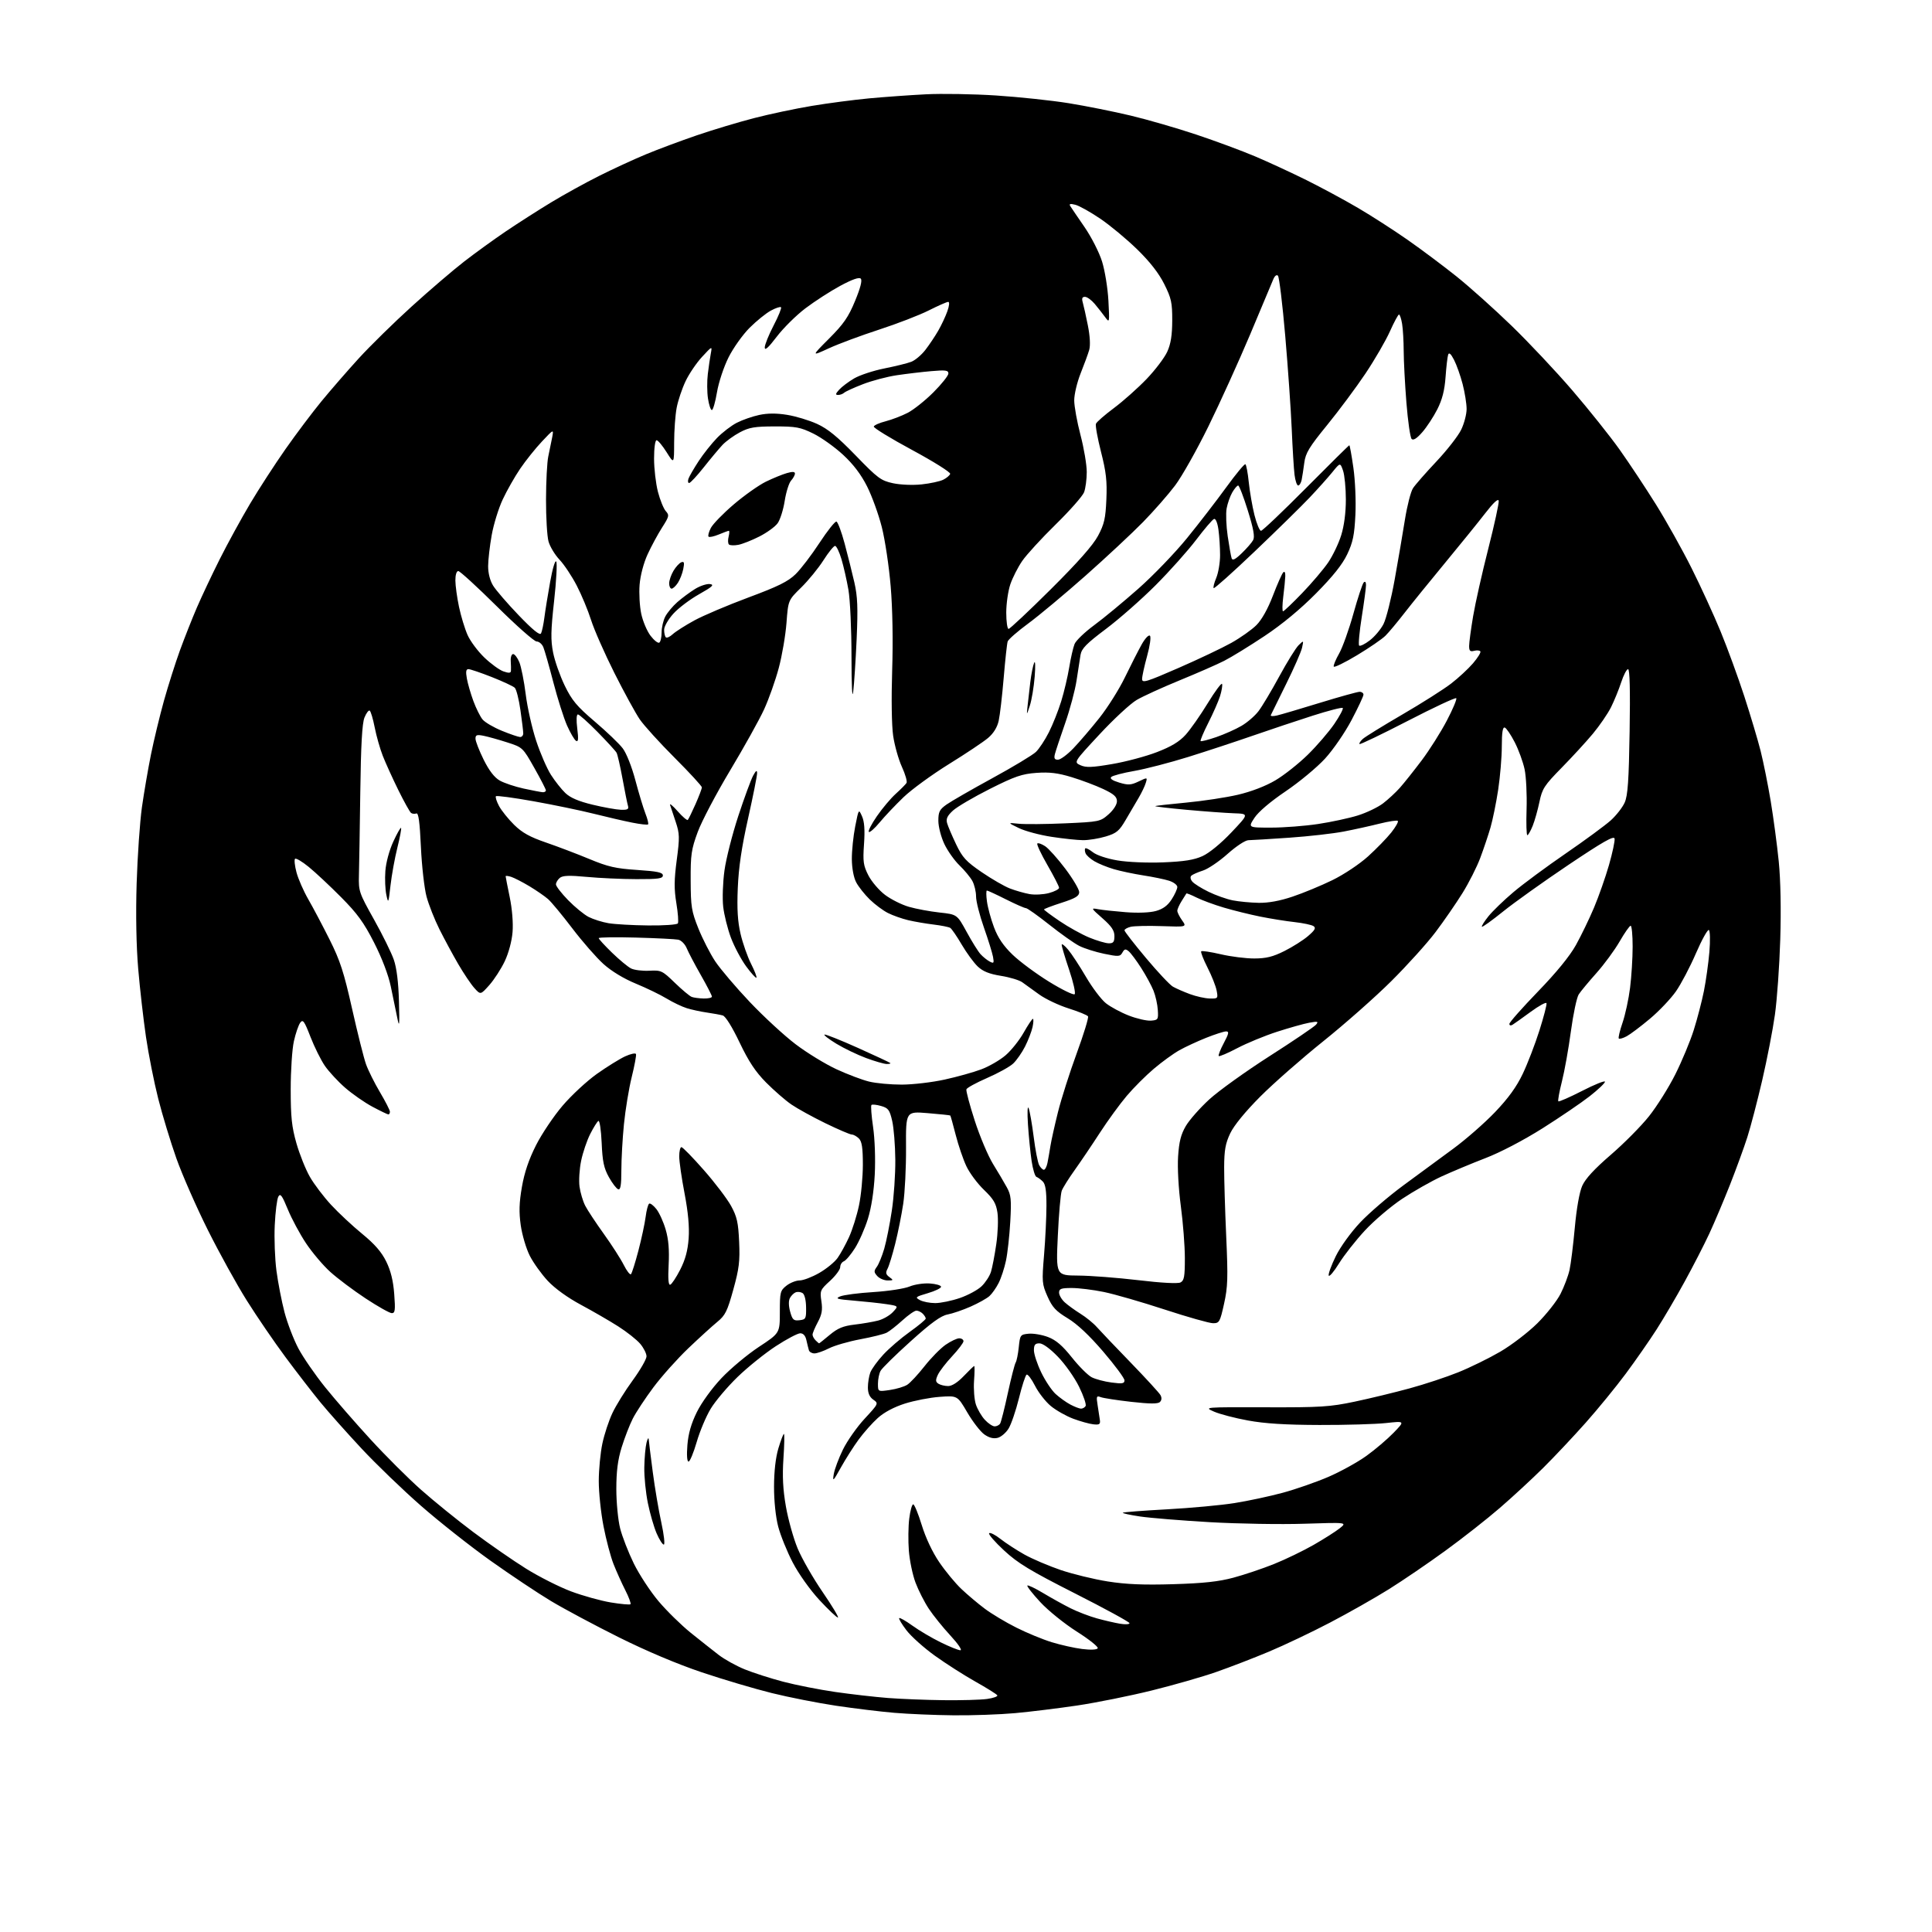 <?xml version="1.0" encoding="UTF-8" standalone="no"?>
<svg 
  version="1.1" 
  xmlns="http://www.w3.org/2000/svg" 
  xmlns:xlink="http://www.w3.org/1999/xlink" 
  xmlns:svg="http://www.w3.org/2000/svg"
  xmlns:rdf="http://www.w3.org/1999/02/22-rdf-syntax-ns#"
  xmlns:cc="http://creativecommons.org/ns#"
  xmlns:dc="http://purl.org/dc/elements/1.1/"
  viewBox="0 0 768 768"
  width="768"
  height="768"
>
<style>svg {background-color: white; }</style>"
<path stroke="none" fill="black" fill-rule="evenodd" d="M379.00,681.86C371.57,681.79 361.00,681.34 355.50,680.87C350.00,680.41 339.56,679.13 332.30,678.05C325.04,676.96 313.56,674.70 306.80,673.02C300.03,671.35 287.52,667.64 279.00,664.78C269.27,661.51 256.99,656.33 246.00,650.85C236.38,646.05 224.22,639.56 219.00,636.42C213.78,633.29 202.96,626.07 194.97,620.39C186.98,614.70 174.54,604.88 167.34,598.57C160.13,592.26 149.49,582.01 143.70,575.80C137.90,569.58 130.57,561.35 127.41,557.50C124.25,553.65 117.99,545.55 113.50,539.50C109.01,533.45 102.09,523.33 98.12,517.00C94.14,510.68 87.17,498.05 82.62,488.95C78.08,479.86 72.45,467.05 70.12,460.49C67.80,453.94 64.55,443.26 62.90,436.75C61.25,430.25 59.06,419.21 58.03,412.21C57.01,405.22 55.61,393.04 54.94,385.13C54.17,376.10 53.94,363.48 54.32,351.13C54.66,340.34 55.60,326.75 56.41,320.94C57.23,315.14 58.85,305.69 60.01,299.94C61.17,294.20 63.50,284.58 65.17,278.56C66.85,272.55 69.71,263.55 71.52,258.56C73.34,253.58 76.37,245.90 78.27,241.50C80.17,237.10 84.26,228.43 87.37,222.24C90.48,216.05 95.90,206.15 99.41,200.24C102.92,194.33 109.26,184.57 113.48,178.54C117.71,172.51 124.14,163.96 127.77,159.54C131.40,155.12 138.08,147.43 142.61,142.46C147.15,137.49 156.63,128.19 163.68,121.80C170.73,115.40 180.10,107.38 184.50,103.97C188.90,100.56 196.41,95.13 201.18,91.90C205.96,88.68 214.00,83.53 219.05,80.47C224.10,77.41 232.66,72.68 238.07,69.97C243.48,67.25 251.86,63.39 256.70,61.37C261.54,59.36 270.68,55.95 277.00,53.79C283.32,51.63 293.53,48.56 299.68,46.97C305.83,45.37 316.18,43.18 322.68,42.10C329.18,41.01 339.45,39.67 345.50,39.10C351.55,38.54 361.68,37.81 368.00,37.49C374.32,37.16 386.93,37.37 396.00,37.96C405.07,38.55 418.07,39.93 424.87,41.03C431.68,42.13 442.76,44.35 449.50,45.96C456.24,47.57 467.97,50.97 475.57,53.51C483.17,56.05 493.69,59.94 498.94,62.17C504.20,64.40 513.37,68.64 519.32,71.59C525.27,74.55 534.49,79.52 539.82,82.65C545.14,85.77 554.00,91.47 559.50,95.31C565.00,99.15 573.77,105.72 579.00,109.90C584.22,114.08 594.07,122.90 600.88,129.50C607.69,136.10 618.59,147.68 625.08,155.24C631.58,162.80 640.02,173.38 643.83,178.74C647.64,184.11 654.13,193.90 658.25,200.50C662.37,207.10 668.74,218.49 672.41,225.82C676.08,233.15 681.29,244.50 683.98,251.05C686.68,257.61 690.90,269.16 693.37,276.73C695.83,284.30 698.76,294.10 699.87,298.50C700.98,302.90 702.79,311.90 703.89,318.50C704.98,325.10 706.42,335.87 707.08,342.44C707.82,349.90 708.05,361.54 707.68,373.44C707.36,383.92 706.40,397.41 705.55,403.41C704.71,409.40 702.43,421.12 700.50,429.45C698.56,437.78 695.91,447.94 694.59,452.05C693.28,456.15 690.17,464.68 687.68,471.00C685.18,477.32 681.49,486.06 679.47,490.40C677.45,494.75 673.06,503.30 669.71,509.40C666.37,515.51 661.32,524.10 658.50,528.50C655.68,532.90 650.19,540.78 646.31,546.01C642.43,551.24 635.26,560.02 630.38,565.51C625.51,571.00 617.88,579.10 613.44,583.51C609.00,587.91 601.24,595.08 596.19,599.44C591.15,603.80 581.42,611.45 574.56,616.43C567.71,621.42 557.58,628.32 552.05,631.77C546.52,635.23 536.03,641.17 528.73,644.99C521.44,648.81 510.52,654.00 504.48,656.53C498.44,659.07 489.00,662.71 483.50,664.63C478.00,666.56 466.41,669.88 457.74,672.02C449.08,674.16 435.80,676.83 428.24,677.96C420.68,679.08 409.55,680.45 403.50,681.00C397.45,681.55 386.43,681.94 379.00,681.86zM375.11,675.85C382.05,675.93 389.80,675.72 392.34,675.37C394.88,675.02 396.72,674.36 396.44,673.91C396.16,673.45 392.24,671.00 387.72,668.46C383.20,665.92 375.96,661.29 371.62,658.17C367.28,655.05 362.21,650.52 360.35,648.09C358.50,645.67 357.19,643.48 357.44,643.22C357.70,642.97 360.06,644.32 362.70,646.22C365.34,648.13 370.38,651.11 373.91,652.84C377.44,654.58 380.97,656.00 381.77,656.00C382.58,656.00 380.84,653.43 377.81,650.16C374.83,646.94 370.97,642.15 369.22,639.51C367.47,636.87 365.09,632.19 363.93,629.11C362.77,626.02 361.58,620.30 361.28,616.40C360.98,612.49 361.05,606.75 361.44,603.65C361.83,600.54 362.53,598.00 363.01,598.00C363.49,598.00 365.02,601.71 366.41,606.25C367.96,611.29 370.66,617.03 373.37,621.00C375.80,624.58 379.75,629.36 382.15,631.63C384.54,633.90 388.72,637.43 391.43,639.46C394.14,641.50 399.77,644.87 403.93,646.96C408.09,649.06 414.44,651.68 418.04,652.79C421.63,653.89 427.09,655.12 430.16,655.50C433.53,655.92 436.00,655.81 436.36,655.22C436.70,654.68 432.97,651.70 428.08,648.60C423.17,645.49 416.65,640.23 413.54,636.87C410.43,633.52 408.12,630.55 408.39,630.28C408.66,630.01 411.50,631.36 414.69,633.28C417.89,635.20 422.77,637.91 425.54,639.30C428.32,640.69 433.04,642.50 436.04,643.33C439.04,644.16 443.19,645.12 445.25,645.46C447.31,645.81 449.00,645.71 449.00,645.24C449.00,644.78 439.28,639.47 427.40,633.45C409.47,624.36 404.66,621.45 399.15,616.35C395.49,612.97 392.82,609.88 393.20,609.48C393.59,609.09 395.62,610.10 397.70,611.75C399.79,613.39 404.06,616.17 407.19,617.93C410.32,619.69 416.82,622.46 421.62,624.10C426.43,625.73 434.85,627.78 440.33,628.65C447.66,629.81 454.56,630.10 466.40,629.74C478.42,629.38 484.49,628.72 490.34,627.14C494.66,625.98 501.89,623.55 506.42,621.73C510.96,619.91 518.05,616.48 522.18,614.12C526.31,611.75 531.00,608.77 532.60,607.49C535.50,605.16 535.50,605.16 518.50,605.71C509.15,606.02 492.27,605.73 481.00,605.09C469.73,604.44 457.22,603.42 453.21,602.83C449.20,602.23 446.11,601.56 446.34,601.33C446.57,601.10 454.48,600.49 463.91,599.98C473.35,599.46 485.44,598.35 490.78,597.49C496.13,596.64 504.73,594.80 509.90,593.40C515.08,592.00 523.25,589.15 528.06,587.08C532.88,585.00 539.67,581.25 543.16,578.74C546.65,576.24 551.52,572.08 554.00,569.52C558.50,564.86 558.50,564.86 551.00,565.68C546.88,566.13 534.95,566.48 524.50,566.45C511.00,566.41 502.78,565.90 496.11,564.67C490.94,563.73 484.87,562.14 482.61,561.15C478.51,559.35 478.58,559.35 503.00,559.42C524.97,559.49 528.64,559.26 538.50,557.18C544.55,555.91 554.37,553.53 560.33,551.90C566.29,550.28 574.99,547.40 579.67,545.51C584.35,543.63 591.85,539.95 596.34,537.34C600.83,534.73 607.47,529.64 611.11,526.04C614.74,522.44 618.90,517.16 620.34,514.32C621.78,511.48 623.39,507.20 623.92,504.82C624.44,502.45 625.38,494.88 626.01,488.00C626.70,480.40 627.85,473.89 628.95,471.40C630.18,468.60 633.78,464.69 640.30,459.07C645.54,454.55 652.39,447.65 655.50,443.73C658.62,439.82 663.33,432.32 665.97,427.06C668.60,421.80 671.90,413.89 673.29,409.47C674.69,405.05 676.50,398.08 677.33,393.97C678.15,389.86 679.13,382.84 679.51,378.37C679.88,373.89 679.79,369.99 679.30,369.69C678.82,369.39 676.50,373.56 674.16,378.96C671.83,384.37 668.24,391.18 666.20,394.10C664.15,397.03 659.51,401.92 655.87,404.97C652.24,408.02 648.08,411.15 646.63,411.93C645.19,412.70 643.78,413.11 643.50,412.83C643.22,412.55 643.89,409.73 644.98,406.56C646.07,403.39 647.42,397.14 647.98,392.67C648.54,388.21 649.00,380.83 649.00,376.28C649.00,371.72 648.65,368.00 648.21,368.00C647.78,368.00 645.81,370.81 643.83,374.25C641.85,377.69 637.70,383.33 634.61,386.80C631.52,390.26 628.35,394.08 627.56,395.30C626.78,396.51 625.38,403.12 624.45,410.00C623.53,416.88 621.92,425.84 620.88,429.92C619.85,433.99 619.21,437.54 619.46,437.79C619.71,438.05 623.99,436.17 628.96,433.63C633.93,431.08 638.00,429.45 638.00,430.00C638.00,430.55 635.28,433.14 631.95,435.75C628.62,438.36 620.18,444.10 613.20,448.51C605.66,453.26 596.44,458.09 590.50,460.37C585.00,462.49 577.14,465.78 573.02,467.67C568.91,469.57 561.87,473.57 557.37,476.56C552.86,479.56 546.20,485.23 542.55,489.17C538.90,493.11 534.27,499.01 532.25,502.28C530.23,505.55 528.40,507.70 528.18,507.05C527.97,506.40 529.24,502.93 531.01,499.33C532.85,495.60 536.99,489.87 540.69,485.95C544.24,482.18 551.96,475.56 557.83,471.23C563.70,466.91 572.61,460.36 577.62,456.68C582.64,453.00 590.14,446.44 594.29,442.10C599.60,436.54 602.86,432.03 605.32,426.85C607.25,422.81 610.23,415.05 611.95,409.62C613.67,404.18 614.94,399.31 614.76,398.78C614.59,398.26 611.76,399.81 608.47,402.22C605.19,404.63 601.94,406.94 601.25,407.36C600.55,407.79 600.00,407.64 600.00,407.01C600.00,406.40 605.10,400.64 611.32,394.20C618.65,386.63 623.99,380.10 626.44,375.70C628.52,371.96 631.76,365.27 633.63,360.84C635.50,356.40 638.18,348.77 639.59,343.88C640.99,338.99 642.00,334.25 641.82,333.35C641.58,332.10 637.18,334.61 623.50,343.79C613.60,350.44 601.90,358.79 597.50,362.34C593.10,365.89 589.31,368.61 589.08,368.39C588.85,368.17 590.01,366.31 591.67,364.25C593.32,362.19 597.79,357.87 601.59,354.66C605.39,351.44 614.75,344.52 622.40,339.27C630.04,334.03 638.09,328.10 640.30,326.12C642.50,324.13 645.00,320.93 645.85,319.00C647.07,316.24 647.49,310.26 647.80,290.75C648.07,274.32 647.86,266.00 647.18,266.00C646.62,266.00 645.39,268.36 644.44,271.25C643.50,274.14 641.67,278.60 640.39,281.17C639.10,283.74 635.86,288.46 633.19,291.67C630.52,294.88 624.91,300.98 620.74,305.23C613.88,312.22 613.04,313.52 611.96,318.73C611.30,321.90 610.10,326.19 609.28,328.25C608.45,330.31 607.49,332.00 607.14,332.00C606.79,332.00 606.65,327.32 606.84,321.59C607.02,315.86 606.67,308.77 606.06,305.84C605.44,302.90 603.67,298.05 602.13,295.06C600.59,292.06 598.81,289.44 598.17,289.22C597.34,288.95 597.00,291.15 596.99,296.67C596.99,300.98 596.33,308.77 595.54,314.00C594.74,319.23 593.36,325.98 592.48,329.00C591.60,332.02 589.78,337.44 588.43,341.03C587.09,344.63 583.90,350.93 581.35,355.03C578.79,359.14 573.99,366.10 570.67,370.50C567.36,374.90 559.43,383.68 553.07,390.01C546.71,396.34 534.52,407.10 526.00,413.93C517.48,420.76 506.21,430.66 500.96,435.92C495.00,441.91 490.53,447.38 489.04,450.50C487.13,454.52 486.65,457.17 486.62,464.00C486.60,468.68 486.97,481.06 487.44,491.53C488.18,507.99 488.07,511.60 486.58,518.28C484.97,525.53 484.70,526.00 482.21,526.00C480.75,526.00 472.12,523.56 463.03,520.58C453.94,517.60 443.03,514.45 438.79,513.58C434.55,512.71 428.82,512.00 426.04,512.00C421.83,512.00 421.00,512.30 421.00,513.83C421.00,514.83 422.01,516.57 423.25,517.70C424.49,518.83 427.31,520.87 429.51,522.24C431.72,523.61 434.65,525.99 436.01,527.54C437.38,529.08 443.42,535.43 449.44,541.63C455.45,547.84 460.78,553.65 461.29,554.55C461.88,555.61 461.81,556.59 461.10,557.30C460.29,558.11 457.23,558.09 449.72,557.26C444.07,556.62 438.60,555.78 437.57,555.39C435.87,554.74 435.75,555.05 436.32,558.58C436.66,560.74 437.07,563.40 437.22,564.50C437.45,566.16 437.01,566.45 434.64,566.19C433.07,566.03 429.47,565.02 426.64,563.97C423.81,562.91 419.80,560.64 417.72,558.92C415.63,557.20 412.81,553.58 411.43,550.86C410.05,548.15 408.55,546.16 408.08,546.45C407.61,546.74 406.24,550.97 405.04,555.85C403.83,560.73 401.99,566.13 400.95,567.84C399.91,569.55 397.94,571.23 396.57,571.57C394.90,571.99 393.16,571.54 391.26,570.19C389.71,569.08 386.68,565.16 384.52,561.47C380.60,554.76 380.60,554.76 373.55,555.27C369.67,555.55 363.43,556.76 359.69,557.95C355.37,559.33 351.43,561.42 348.94,563.68C346.77,565.63 343.35,569.48 341.33,572.24C339.31,574.99 336.13,580.00 334.25,583.37C331.20,588.87 330.91,589.14 331.43,586.00C331.75,584.08 333.39,579.68 335.08,576.23C336.77,572.78 340.66,567.24 343.73,563.93C349.26,557.95 349.29,557.89 347.15,556.39C345.67,555.36 345.00,553.83 345.00,551.51C345.00,549.65 345.44,546.98 345.97,545.57C346.51,544.17 348.82,540.98 351.11,538.50C353.40,536.01 358.14,531.94 361.64,529.44C365.14,526.94 368.00,524.56 368.00,524.15C368.00,523.74 367.46,522.86 366.80,522.20C366.14,521.54 365.00,521.00 364.28,521.00C363.55,521.00 361.05,522.74 358.73,524.86C356.40,526.98 353.60,529.18 352.50,529.75C351.40,530.33 346.67,531.51 341.98,532.38C337.30,533.26 331.69,534.88 329.52,535.99C327.35,537.09 324.76,538.00 323.76,538.00C322.76,538.00 321.76,537.44 321.55,536.75C321.34,536.06 320.90,534.26 320.56,532.75C320.17,530.96 319.32,530.00 318.11,530.00C317.09,530.00 312.71,532.31 308.38,535.14C304.05,537.97 297.20,543.48 293.18,547.38C289.15,551.29 284.35,556.96 282.52,559.99C280.68,563.02 278.17,568.99 276.94,573.25C275.70,577.51 274.25,581.00 273.71,581.00C273.11,581.00 272.93,578.43 273.25,574.45C273.62,569.87 274.75,565.91 277.00,561.35C278.86,557.57 283.00,551.86 286.77,547.86C290.38,544.04 297.08,538.44 301.66,535.42C310.00,529.93 310.00,529.93 310.00,521.54C310.00,513.66 310.16,513.02 312.63,511.07C314.08,509.93 316.45,509.00 317.88,508.99C319.32,508.99 322.82,507.65 325.66,506.02C328.50,504.39 331.77,501.72 332.94,500.08C334.11,498.44 336.16,494.71 337.50,491.79C338.83,488.87 340.62,483.19 341.46,479.18C342.31,475.16 343.00,467.88 343.00,463.01C343.00,456.28 342.62,453.76 341.43,452.57C340.56,451.71 339.29,451.00 338.61,451.00C337.92,451.00 333.19,448.97 328.10,446.50C323.02,444.02 316.92,440.66 314.55,439.03C312.18,437.40 307.69,433.49 304.56,430.34C300.32,426.06 297.64,422.02 293.99,414.39C291.04,408.20 288.40,403.97 287.31,403.66C286.31,403.38 283.48,402.86 281.00,402.50C278.52,402.15 274.93,401.37 273.01,400.77C271.09,400.18 267.49,398.45 265.01,396.95C262.53,395.44 257.02,392.77 252.76,391.01C247.97,389.04 243.07,386.07 239.90,383.22C237.09,380.69 231.52,374.32 227.52,369.06C223.52,363.80 219.18,358.56 217.87,357.41C216.57,356.27 213.23,353.96 210.45,352.29C207.67,350.62 204.40,348.95 203.20,348.56C201.99,348.18 201.00,348.07 201.00,348.33C201.00,348.58 201.73,352.31 202.62,356.62C203.59,361.30 204.04,366.88 203.75,370.50C203.47,374.08 202.19,378.84 200.65,382.10C199.21,385.14 196.45,389.40 194.53,391.57C191.03,395.50 191.03,395.50 188.55,392.74C187.19,391.22 184.31,386.94 182.16,383.24C180.00,379.53 176.65,373.32 174.70,369.43C172.75,365.54 170.44,359.69 169.56,356.43C168.68,353.17 167.67,344.29 167.32,336.70C166.86,326.69 166.36,323.03 165.50,323.36C164.85,323.61 163.91,323.52 163.41,323.16C162.91,322.80 160.62,318.68 158.31,314.00C156.01,309.32 153.24,303.22 152.15,300.43C151.06,297.64 149.62,292.57 148.95,289.16C148.28,285.74 147.38,282.74 146.96,282.48C146.54,282.22 145.60,283.46 144.88,285.25C143.95,287.56 143.47,296.18 143.22,315.00C143.02,329.57 142.78,344.43 142.68,348.00C142.51,354.25 142.74,354.93 148.66,365.50C152.05,371.55 155.60,378.75 156.55,381.50C157.68,384.79 158.38,390.43 158.59,398.00C158.86,407.82 158.75,408.77 157.90,404.50C157.34,401.75 156.19,396.17 155.34,392.10C154.39,387.56 151.83,380.83 148.70,374.70C144.62,366.69 142.01,363.11 135.55,356.61C131.12,352.15 125.35,346.75 122.72,344.61C120.10,342.47 117.65,341.02 117.28,341.39C116.91,341.76 117.17,344.19 117.86,346.78C118.55,349.38 120.66,354.20 122.56,357.50C124.46,360.80 128.27,368.00 131.02,373.50C135.20,381.83 136.69,386.43 139.96,401.00C142.12,410.62 144.60,420.52 145.48,423.00C146.36,425.48 148.86,430.50 151.04,434.17C153.22,437.85 155.00,441.33 155.00,441.92C155.00,442.52 154.73,443.00 154.39,443.00C154.05,443.00 151.21,441.63 148.08,439.96C144.94,438.29 140.04,434.87 137.17,432.37C134.31,429.87 130.69,425.95 129.12,423.66C127.55,421.37 124.99,416.21 123.42,412.18C120.95,405.82 120.41,405.09 119.33,406.56C118.65,407.50 117.52,410.79 116.83,413.88C116.13,416.97 115.56,425.57 115.56,433.00C115.56,444.07 115.97,447.94 117.84,454.49C119.10,458.88 121.49,464.87 123.17,467.79C124.84,470.72 128.65,475.74 131.62,478.95C134.59,482.16 140.15,487.35 143.98,490.48C148.96,494.56 151.68,497.69 153.54,501.49C155.34,505.16 156.32,509.15 156.71,514.40C157.20,520.82 157.05,522.00 155.75,522.00C154.91,522.00 150.23,519.37 145.36,516.16C140.49,512.95 134.15,508.19 131.29,505.60C128.42,503.01 124.08,497.87 121.63,494.19C119.18,490.51 115.93,484.45 114.40,480.72C112.12,475.16 111.44,474.25 110.65,475.67C110.11,476.62 109.47,481.71 109.22,486.98C108.96,492.25 109.27,500.44 109.90,505.19C110.53,509.93 111.97,517.34 113.10,521.66C114.23,525.97 116.71,532.42 118.60,536.00C120.50,539.58 125.28,546.51 129.23,551.42C133.18,556.32 141.31,565.67 147.29,572.18C153.27,578.70 162.29,587.70 167.33,592.17C172.38,596.65 181.73,604.23 188.13,609.02C194.53,613.81 203.98,620.36 209.13,623.57C214.28,626.78 222.32,630.84 227.00,632.60C231.68,634.35 238.79,636.33 242.82,637.00C246.84,637.66 250.36,637.98 250.63,637.70C250.91,637.42 249.98,634.91 248.56,632.12C247.14,629.33 245.05,624.67 243.90,621.77C242.75,618.87 240.95,612.10 239.91,606.71C238.86,601.33 238.01,593.23 238.02,588.71C238.03,584.20 238.67,577.50 239.45,573.84C240.22,570.17 242.03,564.69 243.47,561.66C244.90,558.63 248.53,552.78 251.54,548.67C254.54,544.55 257.00,540.28 257.00,539.17C257.00,538.06 255.88,535.83 254.52,534.21C253.16,532.59 249.22,529.47 245.77,527.27C242.32,525.07 235.64,521.21 230.93,518.68C225.67,515.86 220.59,512.20 217.76,509.18C215.24,506.48 212.01,501.97 210.59,499.17C209.17,496.37 207.56,490.93 207.01,487.10C206.26,481.80 206.37,478.12 207.47,471.81C208.45,466.13 210.22,460.90 213.07,455.26C215.36,450.73 220.12,443.65 223.64,439.53C227.16,435.40 233.29,429.72 237.27,426.89C241.25,424.07 246.30,420.94 248.50,419.92C250.70,418.91 252.65,418.50 252.82,419.01C253.00,419.52 252.23,423.66 251.10,428.22C249.98,432.77 248.60,441.16 248.03,446.86C247.46,452.55 247.00,460.80 247.00,465.19C247.00,471.12 246.68,473.06 245.75,472.76C245.06,472.54 243.39,470.36 242.04,467.93C240.05,464.35 239.49,461.72 239.17,454.26C238.94,449.15 238.36,445.28 237.86,445.59C237.37,445.89 235.90,448.25 234.60,450.82C233.30,453.39 231.68,458.17 231.01,461.44C230.33,464.70 230.05,469.33 230.37,471.71C230.70,474.09 231.71,477.49 232.62,479.27C233.53,481.05 236.87,486.10 240.03,490.50C243.19,494.90 246.76,500.46 247.96,502.85C249.16,505.24 250.45,506.89 250.82,506.51C251.19,506.14 252.52,501.93 253.77,497.17C255.02,492.40 256.31,486.35 256.65,483.73C256.98,481.11 257.61,478.74 258.05,478.47C258.48,478.20 259.78,479.18 260.94,480.65C262.09,482.11 263.76,485.79 264.63,488.82C265.75,492.66 266.10,496.83 265.80,502.68C265.50,508.37 265.70,510.93 266.43,510.69C267.02,510.50 268.80,507.81 270.38,504.73C272.42,500.74 273.40,497.13 273.75,492.28C274.08,487.65 273.55,481.89 272.12,474.39C270.95,468.30 270.00,461.67 270.00,459.66C270.00,457.65 270.40,456.00 270.88,456.00C271.37,456.00 275.38,460.11 279.79,465.13C284.21,470.15 289.08,476.57 290.62,479.38C292.96,483.67 293.48,485.99 293.82,493.64C294.17,501.35 293.80,504.34 291.50,512.64C289.12,521.24 288.31,522.88 285.14,525.47C283.14,527.11 277.95,531.83 273.61,535.97C269.27,540.11 263.04,547.08 259.77,551.45C256.50,555.83 252.79,561.45 251.53,563.95C250.26,566.45 248.28,571.58 247.11,575.36C245.58,580.33 245.00,584.87 245.00,591.90C245.00,597.23 245.68,604.25 246.51,607.54C247.34,610.82 249.79,617.10 251.94,621.50C254.10,625.90 258.53,632.66 261.78,636.51C265.04,640.37 270.80,646.02 274.60,649.08C278.39,652.13 283.40,656.08 285.71,657.87C288.03,659.65 292.69,662.23 296.08,663.61C299.46,664.98 306.34,667.19 311.36,668.51C316.39,669.83 325.68,671.66 332.00,672.58C338.32,673.49 347.77,674.57 353.00,674.98C358.23,675.38 368.17,675.77 375.11,675.85zM333.08,643.00C332.59,643.00 329.27,639.85 325.70,636.00C321.98,631.97 317.48,625.64 315.12,621.11C312.86,616.77 310.27,610.36 309.35,606.86C308.35,603.05 307.68,596.69 307.69,591.00C307.70,584.93 308.32,579.42 309.42,575.75C310.37,572.59 311.36,570.00 311.62,570.00C311.88,570.00 311.80,574.39 311.43,579.75C310.96,586.83 311.22,592.07 312.41,598.87C313.31,604.02 315.41,611.53 317.08,615.55C318.76,619.57 323.24,627.39 327.05,632.93C330.85,638.47 333.57,643.00 333.08,643.00zM263.87,614.00C263.35,614.00 262.07,611.98 261.01,609.52C259.95,607.06 258.39,601.68 257.55,597.56C256.70,593.45 256.05,587.03 256.12,583.29C256.18,579.56 256.58,575.15 257.00,573.50C257.42,571.85 257.82,571.26 257.88,572.20C257.95,573.13 258.67,578.98 259.49,585.20C260.30,591.41 261.83,600.44 262.89,605.25C263.94,610.06 264.38,614.00 263.87,614.00zM395.39,567.00C396.21,567.00 397.19,566.50 397.57,565.89C397.95,565.28 399.33,559.83 400.63,553.78C401.94,547.74 403.34,542.28 403.74,541.65C404.14,541.02 404.70,538.25 404.98,535.50C405.48,530.66 405.61,530.49 408.91,530.17C410.78,530.00 414.26,530.59 416.63,531.50C419.78,532.70 422.33,534.89 426.08,539.60C428.91,543.16 432.45,546.70 433.96,547.48C435.46,548.25 439.01,549.20 441.84,549.57C446.13,550.14 447.00,550.00 447.00,548.71C447.00,547.86 443.21,542.74 438.58,537.33C433.02,530.84 428.21,526.32 424.43,524.04C419.71,521.18 418.30,519.66 416.40,515.36C414.21,510.42 414.14,509.57 415.03,498.83C415.55,492.60 415.97,483.82 415.98,479.32C416.00,473.41 415.59,470.73 414.52,469.66C413.70,468.85 412.57,468.02 412.00,467.83C411.43,467.64 410.57,464.79 410.08,461.49C409.59,458.20 408.94,451.68 408.63,447.00C408.32,442.25 408.44,439.38 408.90,440.50C409.34,441.60 410.24,446.73 410.90,451.89C411.55,457.06 412.53,462.12 413.08,463.14C413.62,464.16 414.47,465.00 414.96,465.00C415.44,465.00 416.09,463.76 416.39,462.25C416.69,460.74 417.22,457.70 417.57,455.50C417.92,453.30 419.27,447.23 420.58,442.00C421.89,436.77 425.23,426.29 428.01,418.71C430.79,411.12 432.82,404.51 432.51,404.02C432.21,403.53 428.74,402.11 424.81,400.87C420.88,399.63 415.60,397.13 413.08,395.31C410.56,393.49 407.54,391.31 406.37,390.47C405.20,389.62 401.37,388.47 397.87,387.91C393.23,387.16 390.73,386.15 388.66,384.19C387.10,382.71 384.24,378.80 382.30,375.50C380.37,372.20 378.31,369.21 377.74,368.85C377.16,368.49 374.17,367.89 371.10,367.52C368.02,367.15 363.48,366.37 361.00,365.78C358.52,365.19 354.93,363.92 353.00,362.95C351.07,361.99 347.81,359.56 345.75,357.56C343.69,355.55 341.25,352.47 340.33,350.70C339.33,348.79 338.65,345.09 338.62,341.50C338.60,338.20 339.20,332.35 339.96,328.50C341.34,321.50 341.34,321.50 342.67,324.50C343.61,326.60 343.85,329.91 343.46,335.50C342.97,342.53 343.19,344.05 345.20,347.99C346.47,350.45 349.44,353.94 351.82,355.73C354.19,357.52 358.47,359.66 361.32,360.48C364.17,361.30 369.64,362.32 373.48,362.74C380.46,363.50 380.46,363.50 384.26,370.45C386.34,374.27 388.82,378.25 389.77,379.29C390.71,380.33 392.33,381.64 393.37,382.20C395.06,383.10 395.20,382.90 394.74,380.35C394.45,378.78 392.82,373.53 391.11,368.67C389.40,363.82 388.00,358.28 388.00,356.37C388.00,354.46 387.34,351.69 386.53,350.20C385.72,348.72 383.41,345.93 381.41,344.00C379.40,342.07 376.70,338.25 375.39,335.50C374.08,332.74 373.02,328.63 373.01,326.32C373.00,322.74 373.47,321.80 376.24,319.83C378.03,318.56 386.23,313.84 394.47,309.34C402.72,304.84 410.52,300.14 411.80,298.90C413.09,297.66 415.41,294.14 416.96,291.07C418.51,288.01 420.71,282.45 421.86,278.73C423.01,275.00 424.44,268.92 425.04,265.23C425.65,261.53 426.60,257.38 427.16,256.00C427.72,254.62 431.24,251.25 434.98,248.50C438.72,245.75 446.61,239.22 452.52,234.00C458.43,228.78 467.14,219.73 471.88,213.89C476.62,208.06 483.63,198.98 487.45,193.71C491.28,188.44 494.70,184.32 495.06,184.54C495.42,184.76 496.03,187.99 496.41,191.72C496.79,195.45 497.81,201.31 498.67,204.75C499.54,208.19 500.71,211.00 501.27,211.00C501.84,211.00 509.89,203.35 519.17,194.00C528.45,184.65 536.20,177.00 536.38,177.00C536.56,177.00 537.29,181.02 537.99,185.94C538.71,190.95 539.06,199.20 538.79,204.69C538.40,212.69 537.80,215.57 535.55,220.32C533.63,224.37 529.84,229.12 523.14,235.89C516.93,242.17 509.63,248.21 502.63,252.86C496.66,256.83 489.46,261.26 486.63,262.69C483.81,264.13 475.85,267.61 468.94,270.44C462.04,273.27 454.34,276.78 451.85,278.24C449.36,279.70 442.70,285.86 437.07,291.93C426.82,302.96 426.82,302.96 429.51,304.19C431.70,305.18 434.06,305.10 442.07,303.73C447.50,302.81 455.52,300.67 459.89,298.98C465.60,296.78 468.82,294.84 471.31,292.08C473.21,289.98 477.17,284.33 480.10,279.53C483.03,274.73 485.60,271.29 485.80,271.89C486.00,272.49 485.63,274.67 484.98,276.74C484.33,278.81 482.23,283.58 480.32,287.34C478.41,291.11 477.04,294.37 477.26,294.59C477.49,294.82 480.30,294.10 483.51,293.00C486.71,291.89 491.22,289.89 493.51,288.54C495.81,287.20 498.86,284.57 500.28,282.69C501.71,280.82 505.42,274.61 508.52,268.90C511.63,263.18 515.08,257.60 516.20,256.50C518.24,254.50 518.24,254.50 517.58,257.50C517.21,259.15 514.35,265.68 511.21,272.00C508.08,278.32 505.36,283.86 505.16,284.29C504.97,284.73 506.09,284.78 507.65,284.41C509.22,284.04 516.90,281.78 524.72,279.37C532.54,276.97 539.63,275.00 540.47,275.00C541.31,275.00 542.00,275.51 542.00,276.13C542.00,276.75 539.87,281.30 537.26,286.24C534.64,291.22 529.94,298.05 526.73,301.55C523.54,305.03 516.50,310.88 511.07,314.55C504.99,318.66 500.23,322.71 498.66,325.11C496.12,329.00 496.12,329.00 505.31,328.99C510.36,328.99 518.77,328.34 524.00,327.55C529.23,326.76 536.33,325.23 539.78,324.15C543.23,323.07 547.72,320.92 549.76,319.37C551.79,317.82 554.82,315.02 556.48,313.15C558.14,311.28 562.04,306.38 565.14,302.27C568.24,298.15 572.74,291.04 575.13,286.47C577.53,281.90 579.21,277.88 578.88,277.55C578.54,277.21 569.86,281.27 559.58,286.58C549.30,291.88 540.69,296.02 540.44,295.77C540.19,295.52 540.78,294.61 541.74,293.73C542.71,292.86 549.80,288.48 557.50,284.00C565.20,279.52 573.90,274.00 576.83,271.74C579.76,269.49 583.68,265.85 585.55,263.67C587.41,261.49 588.73,259.37 588.47,258.95C588.21,258.53 587.10,258.42 586.00,258.71C584.40,259.13 584.00,258.74 584.00,256.79C584.00,255.45 584.72,250.11 585.59,244.93C586.47,239.74 589.18,227.65 591.63,218.06C594.07,208.46 595.93,199.91 595.76,199.06C595.55,198.06 593.65,199.82 590.47,203.94C587.74,207.47 580.55,216.35 574.50,223.67C568.45,230.98 561.17,239.97 558.32,243.64C555.47,247.31 552.07,251.39 550.75,252.70C549.44,254.02 544.34,257.51 539.43,260.47C534.52,263.43 530.36,265.45 530.18,264.97C530.01,264.48 530.97,262.16 532.32,259.79C533.67,257.43 536.22,250.32 537.98,244.00C539.74,237.68 541.59,232.07 542.09,231.55C542.65,230.97 543.00,231.35 543.01,232.55C543.02,233.62 542.25,239.33 541.32,245.23C540.38,251.13 539.92,256.25 540.28,256.62C540.65,256.98 542.54,256.07 544.48,254.58C546.43,253.10 548.90,250.16 549.97,248.06C551.04,245.96 553.04,237.99 554.41,230.37C555.78,222.74 557.62,212.01 558.49,206.51C559.37,201.02 560.80,195.42 561.69,194.07C562.57,192.72 566.76,187.94 570.99,183.45C575.22,178.96 579.66,173.27 580.84,170.82C582.03,168.37 583.00,164.66 583.00,162.58C583.00,160.49 582.29,156.05 581.42,152.69C580.55,149.34 579.01,145.00 578.00,143.05C576.74,140.61 576.01,139.97 575.66,141.00C575.39,141.82 574.92,145.83 574.63,149.89C574.25,155.18 573.31,158.83 571.36,162.70C569.85,165.67 567.17,169.77 565.39,171.80C563.23,174.28 561.83,175.17 561.15,174.50C560.59,173.95 559.66,167.45 559.07,160.05C558.48,152.65 558.00,143.43 557.99,139.55C557.98,135.67 557.70,130.81 557.36,128.75C557.02,126.69 556.46,125.01 556.12,125.03C555.78,125.04 554.15,128.07 552.50,131.76C550.85,135.44 546.49,142.97 542.80,148.48C539.11,153.99 532.26,163.20 527.58,168.94C520.41,177.73 518.97,180.11 518.48,183.94C518.15,186.45 517.68,189.51 517.43,190.75C517.17,191.99 516.55,193.00 516.04,193.00C515.54,193.00 514.89,191.09 514.60,188.75C514.31,186.41 513.81,178.20 513.48,170.50C513.15,162.80 511.99,146.15 510.90,133.51C509.81,120.86 508.50,110.10 508.00,109.60C507.46,109.06 506.71,109.66 506.12,111.10C505.59,112.42 501.45,122.28 496.93,133.00C492.40,143.72 484.95,160.15 480.36,169.50C475.77,178.85 469.81,189.43 467.11,193.00C464.42,196.57 458.68,203.12 454.36,207.54C450.03,211.96 439.75,221.55 431.50,228.86C423.25,236.16 413.02,244.70 408.78,247.82C404.53,250.94 400.83,254.18 400.56,255.00C400.29,255.82 399.58,262.35 398.98,269.50C398.38,276.65 397.49,284.30 397.00,286.50C396.43,289.10 394.96,291.49 392.81,293.32C390.99,294.87 383.99,299.55 377.26,303.71C370.53,307.88 362.39,313.81 359.18,316.89C355.97,319.98 351.69,324.49 349.68,326.92C347.66,329.36 345.72,331.05 345.37,330.70C345.01,330.34 346.46,327.53 348.59,324.44C350.72,321.35 354.09,317.34 356.09,315.54C358.09,313.73 360.01,311.79 360.36,311.23C360.70,310.67 359.88,307.79 358.52,304.83C357.16,301.86 355.60,296.30 355.04,292.47C354.45,288.38 354.29,277.64 354.65,266.50C355.03,254.73 354.81,242.02 354.06,233.09C353.40,225.17 351.81,214.56 350.53,209.52C349.25,204.48 346.62,197.21 344.68,193.36C342.29,188.61 339.22,184.56 335.13,180.78C331.81,177.71 326.49,173.91 323.30,172.35C318.15,169.82 316.43,169.50 308.00,169.51C300.00,169.52 297.81,169.89 294.12,171.85C291.72,173.12 288.62,175.37 287.23,176.83C285.85,178.30 282.49,182.31 279.77,185.75C277.05,189.19 274.42,192.00 273.94,192.00C273.46,192.00 273.35,191.21 273.69,190.25C274.04,189.29 275.85,186.17 277.72,183.31C279.58,180.46 282.87,176.32 285.01,174.11C287.16,171.89 290.72,169.16 292.93,168.04C295.13,166.91 299.13,165.52 301.80,164.95C305.12,164.24 308.66,164.22 312.90,164.91C316.32,165.46 321.68,167.08 324.81,168.51C329.05,170.44 332.95,173.64 340.12,181.03C348.91,190.11 350.18,191.06 354.97,192.09C357.98,192.73 362.85,192.93 366.40,192.55C369.81,192.18 373.67,191.35 374.97,190.69C376.28,190.04 377.51,188.99 377.71,188.37C377.92,187.75 371.10,183.47 362.57,178.87C354.03,174.27 347.18,170.07 347.34,169.55C347.50,169.02 349.63,168.08 352.07,167.46C354.51,166.83 358.43,165.33 360.79,164.12C363.15,162.91 367.76,159.24 371.04,155.96C374.32,152.68 377.00,149.31 377.00,148.47C377.00,147.19 375.89,147.04 370.25,147.53C366.54,147.85 360.35,148.59 356.50,149.16C352.65,149.73 346.57,151.34 343.00,152.73C339.43,154.11 336.07,155.64 335.55,156.13C335.03,156.61 333.95,157.00 333.15,157.00C332.01,157.00 332.11,156.53 333.59,154.90C334.64,153.74 337.32,151.72 339.56,150.41C341.79,149.11 347.19,147.33 351.56,146.46C355.93,145.59 360.75,144.40 362.27,143.81C363.79,143.22 366.29,141.11 367.83,139.12C369.37,137.13 371.67,133.70 372.94,131.50C374.21,129.30 375.85,125.81 376.58,123.75C377.37,121.54 377.51,120.00 376.93,120.00C376.39,120.00 372.91,121.53 369.20,123.40C365.49,125.27 356.61,128.70 349.48,131.02C342.34,133.34 333.35,136.68 329.50,138.45C322.50,141.67 322.50,141.67 329.57,134.59C335.35,128.80 337.25,126.06 339.90,119.63C342.06,114.41 342.82,111.42 342.16,110.76C341.50,110.10 338.76,111.07 334.00,113.63C330.06,115.76 323.84,119.78 320.17,122.56C316.50,125.34 311.36,130.43 308.75,133.87C305.44,138.22 304.00,139.51 304.00,138.13C304.00,137.04 305.58,133.12 307.51,129.41C309.44,125.71 310.77,122.44 310.47,122.14C310.17,121.83 308.35,122.43 306.43,123.47C304.51,124.50 300.70,127.59 297.96,130.32C295.23,133.06 291.46,138.35 289.60,142.08C287.70,145.88 285.68,151.97 285.01,155.93C284.36,159.82 283.44,163.00 282.97,163.00C282.50,163.00 281.81,160.93 281.43,158.40C281.05,155.86 281.02,151.48 281.37,148.65C281.71,145.82 282.25,142.15 282.56,140.50C283.12,137.50 283.12,137.50 279.09,141.85C276.87,144.24 273.90,148.62 272.50,151.59C271.10,154.55 269.51,159.29 268.98,162.12C268.44,164.96 267.99,171.15 267.98,175.89C267.96,184.50 267.96,184.50 264.98,179.75C263.34,177.14 261.55,175.00 261.00,175.00C260.43,175.00 260.00,178.11 260.00,182.29C260.00,186.30 260.70,192.25 261.54,195.51C262.39,198.77 263.80,202.23 264.67,203.19C266.12,204.79 266.00,205.32 263.18,209.72C261.50,212.35 258.91,217.14 257.43,220.36C255.84,223.83 254.55,228.75 254.25,232.43C253.98,235.84 254.27,241.05 254.91,244.01C255.54,246.97 257.20,250.89 258.60,252.72C259.99,254.54 261.55,255.78 262.07,255.46C262.58,255.14 263.00,253.31 263.00,251.39C263.00,249.47 263.65,246.64 264.45,245.10C265.25,243.56 267.41,240.97 269.25,239.35C271.10,237.73 274.26,235.38 276.29,234.13C278.31,232.88 280.99,232.00 282.23,232.18C284.06,232.44 283.20,233.23 277.90,236.22C274.26,238.26 269.65,241.75 267.65,243.97C265.64,246.19 264.00,249.05 264.00,250.34C264.00,251.62 264.30,252.97 264.68,253.34C265.05,253.71 266.29,253.16 267.43,252.10C268.57,251.05 272.43,248.59 276.00,246.64C279.57,244.69 289.24,240.59 297.48,237.52C309.29,233.13 313.26,231.17 316.24,228.26C318.33,226.23 322.61,220.62 325.76,215.80C328.92,210.98 331.95,207.17 332.50,207.34C333.05,207.51 334.52,211.44 335.76,216.08C337.00,220.71 338.74,227.65 339.62,231.50C340.90,237.14 341.08,241.52 340.53,254.00C340.15,262.52 339.53,271.98 339.16,275.00C338.76,278.26 338.49,272.54 338.48,261.00C338.48,250.21 337.94,238.37 337.27,234.50C336.60,230.65 335.35,225.14 334.49,222.25C333.63,219.36 332.48,217.00 331.95,217.00C331.41,217.00 329.32,219.59 327.31,222.75C325.29,225.91 321.32,230.77 318.48,233.55C313.32,238.60 313.32,238.60 312.64,247.61C312.26,252.57 310.88,260.65 309.56,265.57C308.24,270.50 305.62,277.90 303.73,282.01C301.84,286.13 295.77,297.02 290.26,306.22C284.74,315.42 278.94,326.44 277.36,330.72C274.81,337.65 274.50,339.76 274.55,350.00C274.59,360.41 274.88,362.22 277.61,369.06C279.28,373.21 282.29,379.10 284.31,382.15C286.34,385.20 292.53,392.48 298.07,398.33C303.61,404.17 311.82,411.74 316.32,415.14C320.82,418.55 328.10,423.00 332.50,425.04C336.90,427.07 342.75,429.29 345.50,429.95C348.25,430.62 354.10,431.16 358.50,431.15C362.90,431.14 370.55,430.24 375.50,429.15C380.45,428.07 387.01,426.24 390.08,425.08C393.15,423.93 397.49,421.42 399.73,419.50C401.97,417.58 405.20,413.54 406.91,410.51C408.62,407.48 410.27,405.00 410.59,405.00C410.90,405.00 410.84,406.46 410.46,408.25C410.07,410.04 408.73,413.52 407.48,416.00C406.22,418.48 404.09,421.53 402.74,422.79C401.38,424.06 396.73,426.63 392.40,428.51C388.07,430.40 384.36,432.43 384.16,433.02C383.96,433.62 385.45,439.23 387.48,445.49C389.50,451.75 392.77,459.49 394.74,462.69C396.71,465.88 399.19,470.07 400.24,472.00C401.92,475.04 402.09,476.83 401.60,485.62C401.29,491.18 400.52,498.16 399.89,501.12C399.27,504.08 397.96,508.07 396.98,510.00C396.01,511.93 394.36,514.27 393.32,515.21C392.28,516.15 388.92,518.03 385.84,519.39C382.77,520.75 378.64,522.16 376.67,522.53C374.02,523.03 370.18,525.81 362.07,533.12C356.01,538.57 350.59,543.89 350.03,544.95C349.46,546.00 349.00,548.30 349.00,550.05C349.00,553.23 349.00,553.23 353.75,552.54C356.36,552.16 359.47,551.22 360.65,550.46C361.83,549.71 364.91,546.40 367.49,543.12C370.07,539.83 373.85,535.99 375.89,534.57C377.94,533.16 380.37,532.00 381.30,532.00C382.24,532.00 383.00,532.52 383.00,533.15C383.00,533.78 380.97,536.46 378.50,539.11C376.02,541.76 373.46,545.10 372.80,546.53C371.83,548.66 371.88,549.31 373.06,550.06C373.85,550.56 375.58,550.98 376.90,550.98C378.42,550.99 380.71,549.52 383.11,547.00C385.21,544.80 387.08,543.00 387.27,543.00C387.47,543.00 387.44,545.65 387.20,548.89C386.97,552.14 387.30,556.37 387.93,558.30C388.57,560.23 390.17,562.97 391.50,564.40C392.82,565.83 394.57,567.00 395.39,567.00zM429.69,559.96C430.35,559.98 431.18,559.52 431.54,558.93C431.91,558.34 430.74,554.89 428.95,551.25C427.17,547.62 423.38,542.25 420.54,539.33C417.40,536.08 414.53,534.00 413.19,534.00C411.47,534.00 411.00,534.59 411.00,536.75C411.00,538.26 412.29,542.20 413.88,545.50C415.46,548.80 418.04,552.68 419.62,554.13C421.21,555.58 423.85,557.47 425.50,558.34C427.15,559.21 429.04,559.94 429.69,559.96zM325.61,534.00C325.72,534.00 327.63,532.48 329.85,530.62C333.02,527.98 335.16,527.09 339.70,526.55C342.89,526.18 347.10,525.45 349.07,524.94C351.03,524.44 353.66,522.93 354.92,521.59C357.20,519.15 357.20,519.15 352.35,518.42C349.68,518.02 343.90,517.40 339.50,517.03C332.68,516.47 331.87,516.22 334.00,515.33C335.38,514.76 341.31,513.98 347.19,513.62C353.08,513.25 359.53,512.26 361.54,511.42C363.54,510.58 367.17,510.03 369.61,510.20C372.04,510.36 374.06,510.95 374.09,511.50C374.12,512.05 371.75,513.20 368.82,514.06C363.87,515.51 363.65,515.71 365.68,516.81C366.89,517.47 369.63,518.00 371.78,518.00C373.93,518.00 378.33,517.09 381.56,515.98C384.79,514.87 388.68,512.77 390.19,511.31C391.71,509.86 393.39,507.28 393.92,505.59C394.45,503.89 395.40,498.95 396.03,494.60C396.67,490.26 396.88,484.63 396.51,482.10C395.96,478.36 394.96,476.66 391.14,472.98C388.55,470.50 385.40,466.26 384.14,463.56C382.87,460.87 380.97,455.29 379.91,451.16C378.86,447.04 377.88,443.56 377.75,443.43C377.61,443.31 373.58,442.88 368.79,442.49C360.08,441.77 360.08,441.77 360.16,456.13C360.21,464.04 359.71,474.10 359.05,478.50C358.39,482.90 356.95,490.08 355.85,494.45C354.75,498.83 353.38,503.29 352.80,504.37C351.97,505.93 352.13,506.62 353.56,507.67C355.25,508.90 355.20,509.00 352.85,509.00C351.45,509.00 349.60,508.21 348.73,507.25C347.37,505.74 347.34,505.24 348.55,503.59C349.32,502.55 350.64,499.29 351.50,496.37C352.35,493.44 353.70,486.65 354.51,481.27C355.33,475.90 355.95,466.77 355.90,461.00C355.85,455.23 355.29,448.27 354.65,445.54C353.64,441.18 353.10,440.46 350.23,439.64C348.44,439.12 346.72,438.95 346.41,439.25C346.11,439.56 346.40,443.51 347.07,448.04C347.76,452.82 348.04,460.73 347.73,466.89C347.38,473.59 346.38,480.08 345.00,484.50C343.80,488.35 341.49,493.60 339.86,496.16C338.24,498.72 336.25,501.07 335.45,501.38C334.65,501.69 334.00,502.73 334.00,503.70C334.00,504.66 332.17,507.13 329.93,509.18C326.04,512.73 325.89,513.09 326.52,517.28C327.03,520.71 326.72,522.53 325.09,525.57C323.94,527.72 323.00,529.95 323.00,530.54C323.00,531.12 323.54,532.14 324.20,532.80C324.86,533.46 325.49,534.00 325.61,534.00zM317.81,524.81C320.33,524.52 320.50,524.19 320.43,519.67C320.39,516.78 319.83,514.51 319.02,514.01C318.29,513.56 317.07,513.42 316.31,513.71C315.56,514.00 314.53,515.02 314.01,515.97C313.43,517.07 313.46,519.09 314.10,521.42C315.00,524.65 315.47,525.08 317.81,524.81zM469.25,509.80C470.72,509.07 471.00,507.51 471.00,500.17C471.00,495.36 470.28,486.04 469.40,479.46C468.48,472.53 468.02,464.24 468.31,459.75C468.69,453.85 469.43,450.95 471.38,447.61C472.80,445.19 477.00,440.43 480.71,437.03C484.42,433.63 495.22,425.88 504.69,419.82C514.17,413.76 522.47,408.13 523.15,407.32C524.21,406.04 523.85,405.93 520.44,406.55C518.27,406.95 512.51,408.57 507.62,410.15C502.74,411.73 495.64,414.66 491.85,416.65C488.05,418.65 484.73,420.06 484.47,419.80C484.20,419.54 485.10,417.22 486.47,414.66C488.49,410.85 488.66,410.00 487.39,410.00C486.54,410.00 482.96,411.15 479.43,412.56C475.91,413.97 471.10,416.20 468.76,417.52C466.42,418.83 461.87,422.14 458.66,424.86C455.44,427.58 450.59,432.44 447.87,435.66C445.15,438.87 440.35,445.46 437.21,450.30C434.07,455.15 429.56,461.82 427.20,465.13C424.83,468.44 422.52,472.13 422.06,473.33C421.61,474.53 420.90,482.60 420.50,491.26C419.76,507.00 419.76,507.00 428.63,507.06C433.51,507.09 444.25,507.92 452.50,508.89C461.61,509.98 468.19,510.33 469.25,509.80zM352.42,422.95C351.36,422.92 347.69,421.85 344.27,420.58C340.84,419.31 335.53,416.75 332.47,414.90C329.42,413.04 327.29,411.40 327.75,411.25C328.21,411.10 334.19,413.48 341.03,416.55C347.87,419.63 353.67,422.33 353.90,422.57C354.14,422.81 353.47,422.98 352.42,422.95zM457.50,405.72C460.34,405.51 460.49,405.29 460.25,401.50C460.12,399.30 459.35,395.85 458.55,393.84C457.74,391.82 455.54,387.75 453.64,384.79C451.75,381.83 449.52,378.85 448.68,378.15C447.43,377.11 446.99,377.20 446.17,378.66C445.26,380.29 444.66,380.33 438.89,379.14C435.44,378.42 430.98,377.01 428.99,375.99C427.00,374.98 421.65,371.19 417.09,367.57C412.54,363.96 408.37,361.00 407.83,361.00C407.28,361.00 403.70,359.43 399.86,357.50C396.03,355.57 392.63,354.00 392.31,354.00C391.99,354.00 392.00,355.96 392.33,358.36C392.65,360.76 393.91,365.37 395.13,368.61C396.69,372.77 398.84,375.96 402.51,379.50C405.36,382.25 411.90,387.09 417.04,390.26C422.18,393.43 426.75,395.65 427.19,395.21C427.64,394.76 426.65,390.40 425.00,385.51C423.35,380.62 422.02,376.15 422.04,375.56C422.06,374.98 423.21,375.85 424.59,377.50C425.98,379.15 429.17,384.01 431.68,388.30C434.18,392.59 437.75,397.31 439.60,398.79C441.46,400.27 445.57,402.48 448.74,403.71C451.91,404.94 455.85,405.84 457.50,405.72zM279.75,396.92C281.54,396.96 283.00,396.63 283.00,396.17C283.00,395.71 281.02,391.87 278.60,387.62C276.18,383.38 273.65,378.57 272.98,376.94C272.30,375.30 270.80,373.78 269.62,373.54C268.46,373.30 260.86,372.92 252.75,372.70C244.64,372.47 238.00,372.58 238.00,372.93C238.00,373.28 240.36,375.86 243.25,378.67C246.14,381.48 249.54,384.30 250.82,384.96C252.09,385.61 255.36,386.02 258.09,385.88C262.83,385.63 263.27,385.84 268.27,390.69C271.15,393.48 274.18,396.01 275.00,396.30C275.82,396.60 277.96,396.88 279.75,396.92zM480.88,396.92C484.15,397.00 484.23,396.91 483.63,393.75C483.29,391.96 481.65,387.84 479.99,384.59C478.34,381.34 477.22,378.45 477.50,378.16C477.79,377.88 481.28,378.40 485.26,379.33C489.24,380.26 495.24,381.02 498.59,381.01C503.32,381.00 506.00,380.34 510.59,378.04C513.84,376.41 518.08,373.73 520.00,372.07C522.74,369.71 523.20,368.86 522.13,368.14C521.37,367.64 518.00,366.93 514.63,366.55C511.26,366.18 505.12,365.20 501.00,364.37C496.88,363.54 490.35,361.93 486.50,360.79C482.65,359.65 477.77,357.85 475.65,356.79C473.54,355.73 471.71,355.00 471.60,355.18C471.49,355.36 470.63,356.72 469.70,358.21C468.76,359.71 468.00,361.44 468.00,362.06C468.00,362.68 468.85,364.39 469.89,365.85C471.78,368.50 471.78,368.50 461.84,368.15C456.37,367.96 450.79,368.09 449.45,368.42C448.10,368.76 447.00,369.39 447.00,369.83C447.00,370.27 450.83,375.19 455.51,380.78C460.19,386.37 465.03,391.52 466.26,392.22C467.49,392.92 470.52,394.25 473.00,395.17C475.48,396.09 479.02,396.88 480.88,396.92zM300.69,388.65C300.44,388.89 298.61,386.87 296.62,384.16C294.63,381.45 291.90,376.32 290.56,372.77C289.23,369.22 287.84,363.65 287.48,360.41C287.11,357.16 287.34,350.68 287.99,346.01C288.63,341.34 291.11,331.61 293.48,324.38C295.86,317.16 298.51,309.95 299.36,308.37C300.51,306.27 300.93,305.98 300.96,307.32C300.98,308.32 299.37,316.42 297.38,325.32C294.80,336.81 293.62,344.83 293.28,353.00C292.93,361.40 293.23,366.32 294.39,371.26C295.26,374.98 297.14,380.31 298.55,383.11C299.97,385.91 300.93,388.40 300.69,388.65zM440.75,374.98C442.57,375.00 443.00,374.45 443.00,372.10C443.00,369.90 441.86,368.21 438.25,365.04C433.64,360.99 433.59,360.88 436.50,361.42C438.15,361.73 443.10,362.26 447.50,362.61C452.33,362.99 457.09,362.80 459.50,362.13C462.31,361.35 464.17,359.98 465.75,357.52C466.99,355.60 468.00,353.38 468.00,352.59C468.00,351.80 466.54,350.69 464.75,350.11C462.96,349.54 458.35,348.58 454.50,347.99C450.65,347.39 445.36,346.27 442.74,345.50C440.12,344.73 436.65,343.32 435.02,342.35C433.39,341.39 431.81,339.96 431.51,339.16C431.20,338.36 431.16,337.50 431.42,337.24C431.68,336.98 433.05,337.68 434.47,338.80C435.95,339.97 440.09,341.34 444.20,342.03C448.24,342.72 456.15,343.05 462.42,342.80C470.72,342.47 474.63,341.84 478.00,340.32C480.69,339.10 485.31,335.31 489.50,330.89C496.50,323.50 496.50,323.50 490.50,323.29C487.20,323.17 478.75,322.55 471.71,321.91C464.68,321.27 459.06,320.61 459.22,320.45C459.38,320.29 464.91,319.66 471.50,319.05C478.10,318.43 487.37,317.03 492.11,315.92C497.43,314.67 503.11,312.49 506.98,310.20C510.43,308.17 516.24,303.57 519.88,300.00C523.52,296.43 528.26,290.91 530.42,287.75C532.57,284.59 534.08,281.74 533.76,281.43C533.45,281.11 528.08,282.49 521.85,284.48C515.61,286.48 504.88,290.06 498.00,292.45C491.12,294.84 479.56,298.65 472.31,300.91C465.05,303.17 455.43,305.67 450.91,306.46C446.40,307.24 442.27,308.33 441.73,308.87C441.09,309.51 442.20,310.28 444.91,311.09C448.48,312.16 449.57,312.10 452.61,310.65C456.15,308.96 456.15,308.96 455.46,311.23C455.09,312.48 453.82,315.13 452.64,317.13C451.46,319.13 449.15,323.07 447.50,325.89C444.90,330.35 443.85,331.22 439.57,332.51C436.86,333.33 432.81,333.99 430.57,333.98C428.33,333.97 422.68,333.37 418.00,332.65C413.32,331.94 407.48,330.37 405.00,329.17C400.50,326.99 400.50,326.99 405.00,327.45C407.48,327.70 415.76,327.63 423.40,327.29C436.97,326.69 437.38,326.60 440.65,323.73C442.61,322.01 444.00,319.85 444.00,318.51C444.00,316.74 442.81,315.67 438.59,313.67C435.62,312.27 429.95,310.13 425.99,308.93C420.50,307.26 417.19,306.86 412.00,307.23C406.22,307.65 403.44,308.60 393.48,313.61C387.04,316.85 380.43,320.73 378.81,322.22C376.56,324.29 376.00,325.49 376.49,327.22C376.85,328.48 378.46,332.26 380.07,335.63C382.59,340.89 384.03,342.45 390.25,346.71C394.24,349.44 399.30,352.36 401.50,353.20C403.70,354.04 407.18,355.04 409.24,355.41C411.29,355.78 414.78,355.60 416.99,355.00C419.19,354.41 421.00,353.47 421.00,352.91C421.00,352.36 418.92,348.31 416.38,343.90C413.84,339.50 412.03,335.64 412.35,335.31C412.67,334.99 414.07,335.47 415.46,336.38C416.84,337.29 420.46,341.33 423.49,345.35C426.52,349.38 429.00,353.56 429.00,354.64C429.00,356.19 427.53,357.08 422.00,358.86C418.15,360.10 415.00,361.30 415.00,361.52C415.00,361.74 417.81,363.84 421.25,366.17C424.69,368.51 429.98,371.44 433.00,372.69C436.02,373.93 439.51,374.96 440.75,374.98zM257.69,367.88C263.85,367.95 269.14,367.58 269.46,367.06C269.78,366.55 269.51,362.93 268.86,359.01C267.94,353.40 267.97,349.79 269.01,341.90C270.21,332.87 270.17,331.41 268.60,326.70C267.64,323.84 266.64,320.82 266.37,320.00C266.10,319.18 267.45,320.29 269.38,322.48C271.30,324.66 273.12,326.22 273.41,325.93C273.70,325.64 275.07,322.82 276.47,319.67C277.86,316.52 279.00,313.52 279.00,312.99C279.00,312.47 274.14,307.19 268.20,301.25C262.26,295.31 256.02,288.44 254.33,285.98C252.64,283.51 248.09,275.20 244.22,267.50C240.36,259.80 236.19,250.35 234.97,246.50C233.75,242.65 231.18,236.47 229.26,232.77C227.34,229.07 224.27,224.44 222.42,222.49C220.58,220.54 218.61,217.27 218.04,215.22C217.48,213.17 217.03,205.65 217.05,198.50C217.07,191.35 217.47,183.70 217.94,181.50C218.41,179.30 219.10,175.93 219.47,174.00C220.14,170.50 220.14,170.50 215.46,175.47C212.88,178.21 208.98,183.08 206.80,186.29C204.61,189.51 201.48,195.02 199.84,198.54C198.19,202.05 196.22,208.43 195.46,212.71C194.69,217.00 194.06,222.53 194.04,225.00C194.02,227.78 194.77,230.75 196.00,232.77C197.10,234.57 201.68,239.88 206.18,244.57C211.78,250.40 214.59,252.68 215.06,251.80C215.44,251.08 216.04,248.25 216.40,245.50C216.75,242.75 217.79,236.32 218.71,231.21C219.67,225.90 220.70,222.49 221.12,223.25C221.53,223.98 221.14,231.04 220.26,238.95C218.95,250.72 218.88,254.42 219.87,259.41C220.53,262.76 222.61,268.66 224.48,272.53C227.33,278.40 229.28,280.74 236.43,286.83C241.13,290.83 246.13,295.61 247.53,297.46C249.01,299.39 251.14,304.77 252.57,310.16C253.93,315.30 255.73,321.24 256.56,323.37C257.40,325.51 257.88,327.46 257.62,327.71C257.37,327.97 254.54,327.65 251.33,327.01C248.12,326.38 241.22,324.78 236.00,323.47C230.78,322.16 220.02,319.93 212.11,318.52C204.20,317.10 197.47,316.20 197.15,316.51C196.84,316.82 197.40,318.58 198.39,320.43C199.38,322.27 202.09,325.63 204.40,327.90C207.58,331.02 210.67,332.74 217.05,334.92C221.70,336.52 229.46,339.47 234.30,341.48C241.67,344.55 244.74,345.26 253.30,345.82C261.40,346.36 263.50,346.81 263.50,348.00C263.50,349.24 261.68,349.50 253.00,349.47C247.22,349.46 238.35,349.06 233.27,348.58C226.25,347.92 223.68,348.02 222.52,348.98C221.69,349.68 221.00,350.83 221.00,351.56C221.00,352.28 223.17,355.09 225.82,357.81C228.47,360.53 232.14,363.54 233.97,364.49C235.81,365.43 239.37,366.56 241.90,366.99C244.43,367.41 251.54,367.82 257.69,367.88zM155.23,352.00C154.43,359.11 154.34,359.30 153.58,355.72C153.13,353.63 152.95,349.36 153.19,346.22C153.43,342.91 154.75,338.01 156.32,334.60C157.81,331.35 159.21,328.88 159.43,329.10C159.64,329.32 158.98,332.88 157.95,337.00C156.92,341.12 155.70,347.88 155.23,352.00zM500.32,358.89C504.18,358.96 508.75,358.13 513.82,356.42C518.05,355.01 525.16,352.06 529.63,349.88C534.23,347.63 540.40,343.52 543.82,340.43C547.15,337.41 551.31,333.14 553.06,330.93C554.81,328.72 555.98,326.64 555.66,326.32C555.34,326.00 552.09,326.49 548.44,327.40C544.79,328.32 538.37,329.74 534.16,330.55C529.94,331.36 520.20,332.47 512.50,333.00C504.80,333.53 497.50,333.98 496.29,333.99C495.04,333.99 491.42,336.37 487.98,339.44C484.62,342.44 480.22,345.42 478.19,346.06C476.16,346.71 474.09,347.62 473.59,348.08C473.06,348.57 473.20,349.54 473.95,350.43C474.64,351.27 477.54,353.10 480.40,354.49C483.25,355.89 487.60,357.43 490.05,357.91C492.50,358.39 497.12,358.83 500.32,358.89zM246.82,321.90C249.53,321.98 250.04,321.68 249.61,320.25C249.33,319.29 248.35,314.45 247.45,309.50C246.54,304.55 245.48,299.92 245.09,299.22C244.70,298.51 241.30,294.80 237.54,290.97C233.77,287.14 230.26,284.00 229.73,284.00C229.15,284.00 229.04,286.20 229.47,289.61C230.00,293.86 229.88,295.04 228.97,294.48C228.32,294.08 226.71,291.33 225.40,288.38C224.10,285.42 221.65,277.72 219.97,271.25C218.29,264.79 216.49,258.49 215.98,257.25C215.46,256.01 214.27,255.00 213.31,255.00C212.36,255.00 205.23,248.70 197.47,241.00C189.70,233.30 182.82,227.00 182.17,227.00C181.48,227.00 181.01,228.54 181.02,230.75C181.03,232.81 181.68,237.53 182.46,241.23C183.24,244.93 184.77,249.96 185.86,252.41C186.94,254.86 189.95,258.90 192.54,261.38C195.12,263.86 198.54,266.34 200.12,266.89C202.24,267.63 203.03,267.58 203.11,266.70C203.16,266.04 203.13,264.26 203.03,262.75C202.93,261.24 203.36,260.00 203.98,260.00C204.60,260.00 205.71,261.46 206.45,263.25C207.18,265.04 208.33,270.77 208.98,276.00C209.63,281.23 211.51,289.55 213.15,294.50C214.78,299.45 217.43,305.54 219.02,308.02C220.61,310.51 223.18,313.76 224.73,315.24C226.69,317.12 229.98,318.53 235.52,319.87C239.91,320.93 244.99,321.84 246.82,321.90zM215.75,314.92C216.44,314.96 217.00,314.64 217.00,314.19C217.00,313.75 214.93,309.72 212.39,305.24C207.82,297.15 207.75,297.08 201.64,295.12C198.26,294.03 194.04,292.85 192.25,292.49C189.53,291.95 189.00,292.14 189.02,293.67C189.04,294.68 190.50,298.42 192.27,302.00C194.44,306.36 196.54,309.08 198.67,310.29C200.42,311.28 204.69,312.71 208.17,313.47C211.65,314.22 215.06,314.88 215.75,314.92zM420.55,302.00C421.54,302.00 424.30,299.96 426.68,297.47C429.07,294.98 433.72,289.55 437.02,285.40C440.32,281.24 444.90,273.97 447.19,269.22C449.49,264.48 452.47,258.63 453.81,256.22C455.19,253.76 456.63,252.23 457.12,252.72C457.61,253.21 457.12,256.72 455.99,260.78C454.90,264.74 454.00,268.85 454.00,269.91C454.00,271.62 455.66,271.12 468.44,265.54C476.39,262.07 485.85,257.58 489.48,255.55C493.10,253.52 497.59,250.35 499.44,248.50C501.56,246.38 503.99,242.05 505.99,236.81C507.74,232.24 509.59,228.07 510.09,227.55C510.65,226.97 510.97,227.55 510.92,229.05C510.87,230.40 510.51,234.09 510.11,237.25C509.72,240.41 509.68,243.00 510.03,243.00C510.38,243.00 513.80,239.74 517.65,235.75C521.49,231.76 526.13,226.29 527.97,223.60C529.80,220.90 532.14,216.03 533.15,212.76C534.32,209.00 535.00,203.79 535.00,198.56C535.00,194.02 534.49,188.85 533.88,187.07C532.75,183.85 532.75,183.85 529.65,187.67C527.95,189.78 523.84,194.36 520.53,197.86C517.21,201.36 507.40,210.98 498.72,219.25C490.05,227.52 482.73,234.06 482.46,233.79C482.19,233.53 482.65,231.68 483.49,229.69C484.32,227.69 485.00,223.64 485.00,220.67C485.00,217.71 484.71,213.17 484.36,210.60C483.98,207.85 483.26,206.08 482.61,206.29C482.00,206.49 478.80,210.22 475.50,214.58C472.20,218.93 464.95,227.05 459.39,232.62C453.83,238.19 444.96,246.00 439.67,249.98C431.82,255.88 429.96,257.78 429.52,260.35C429.23,262.08 428.52,266.65 427.95,270.50C427.37,274.35 425.33,282.00 423.41,287.50C421.49,293.00 419.66,298.51 419.34,299.75C418.91,301.46 419.20,302.00 420.55,302.00zM206.75,292.98C207.44,292.99 208.00,292.34 208.00,291.54C208.00,290.74 207.50,286.58 206.88,282.29C206.27,278.01 205.26,274.00 204.63,273.40C204.01,272.79 199.90,270.88 195.50,269.14C191.10,267.41 186.92,265.99 186.20,265.99C185.25,266.00 185.09,267.00 185.59,269.75C185.96,271.81 187.13,275.84 188.19,278.71C189.25,281.57 190.88,284.85 191.81,285.98C192.74,287.12 196.20,289.15 199.50,290.50C202.80,291.85 206.06,292.96 206.75,292.98zM409.38,280.50C408.07,284.50 408.07,284.50 408.49,280.50C408.73,278.30 409.22,274.02 409.58,271.00C409.95,267.98 410.62,264.60 411.08,263.50C411.55,262.36 411.64,264.74 411.30,269.00C410.97,273.12 410.10,278.30 409.38,280.50zM400.93,250.00C401.44,250.00 408.99,242.91 417.70,234.25C428.49,223.52 434.48,216.75 436.48,213.00C438.96,208.36 439.48,206.10 439.80,198.50C440.12,191.25 439.70,187.58 437.67,179.63C436.29,174.20 435.38,169.18 435.65,168.46C435.93,167.75 439.16,164.92 442.83,162.19C446.50,159.45 452.32,154.27 455.77,150.68C459.22,147.08 462.92,142.19 464.00,139.82C465.42,136.69 465.96,133.27 465.98,127.41C466.00,120.29 465.62,118.55 462.80,112.91C460.64,108.59 457.14,104.10 452.05,99.13C447.90,95.08 441.29,89.59 437.37,86.93C433.44,84.27 428.99,81.78 427.47,81.40C425.44,80.89 424.90,81.03 425.44,81.91C425.85,82.57 428.41,86.33 431.12,90.27C433.85,94.23 436.97,100.36 438.09,103.97C439.21,107.56 440.34,114.55 440.61,119.50C441.08,128.35 441.06,128.46 439.29,126.04C438.31,124.69 436.45,122.33 435.16,120.79C433.87,119.26 432.13,118.00 431.29,118.00C430.18,118.00 429.94,118.61 430.42,120.25C430.78,121.49 431.69,125.58 432.44,129.35C433.29,133.61 433.49,137.29 432.98,139.09C432.52,140.68 430.99,144.87 429.57,148.41C428.16,151.95 427.01,156.79 427.02,159.17C427.03,161.55 428.15,167.75 429.52,172.95C430.88,178.14 432.00,184.75 432.00,187.63C432.00,190.51 431.52,194.13 430.94,195.67C430.35,197.21 425.27,202.97 419.65,208.48C414.02,213.99 408.03,220.53 406.34,223.00C404.64,225.47 402.52,229.65 401.62,232.28C400.73,234.92 400.00,239.98 400.00,243.53C400.00,247.09 400.42,250.00 400.93,250.00zM266.98,234.00C266.44,234.00 266.00,233.06 266.00,231.90C266.00,230.75 266.76,228.52 267.70,226.94C268.63,225.36 270.04,223.82 270.83,223.51C271.96,223.08 272.12,223.63 271.61,226.18C271.26,227.95 270.29,230.43 269.46,231.70C268.63,232.96 267.51,234.00 266.98,234.00zM493.61,219.92C495.57,218.04 497.61,215.69 498.14,214.70C498.86,213.39 498.29,210.21 496.03,202.95C494.33,197.48 492.60,193.00 492.19,193.00C491.77,193.00 490.72,194.24 489.84,195.75C488.97,197.26 487.96,200.14 487.60,202.14C487.24,204.15 487.44,209.10 488.03,213.14C488.63,217.19 489.33,221.14 489.59,221.92C489.94,222.95 491.03,222.41 493.61,219.92zM293.49,216.58C291.84,216.89 290.16,216.83 289.76,216.43C289.36,216.03 289.30,214.64 289.63,213.35C289.95,212.06 290.00,211.00 289.73,211.00C289.46,211.00 287.67,211.66 285.75,212.46C283.83,213.26 281.99,213.66 281.67,213.33C281.34,213.01 281.75,211.46 282.56,209.89C283.37,208.31 287.47,204.10 291.67,200.51C295.87,196.93 301.61,192.87 304.42,191.49C307.23,190.12 310.99,188.58 312.77,188.07C315.02,187.42 316.00,187.47 316.00,188.24C316.00,188.85 315.31,190.11 314.47,191.04C313.62,191.97 312.48,195.61 311.93,199.12C311.38,202.63 310.12,206.62 309.12,208.00C308.12,209.38 304.87,211.74 301.90,213.25C298.93,214.76 295.15,216.26 293.49,216.58z" />

</svg>